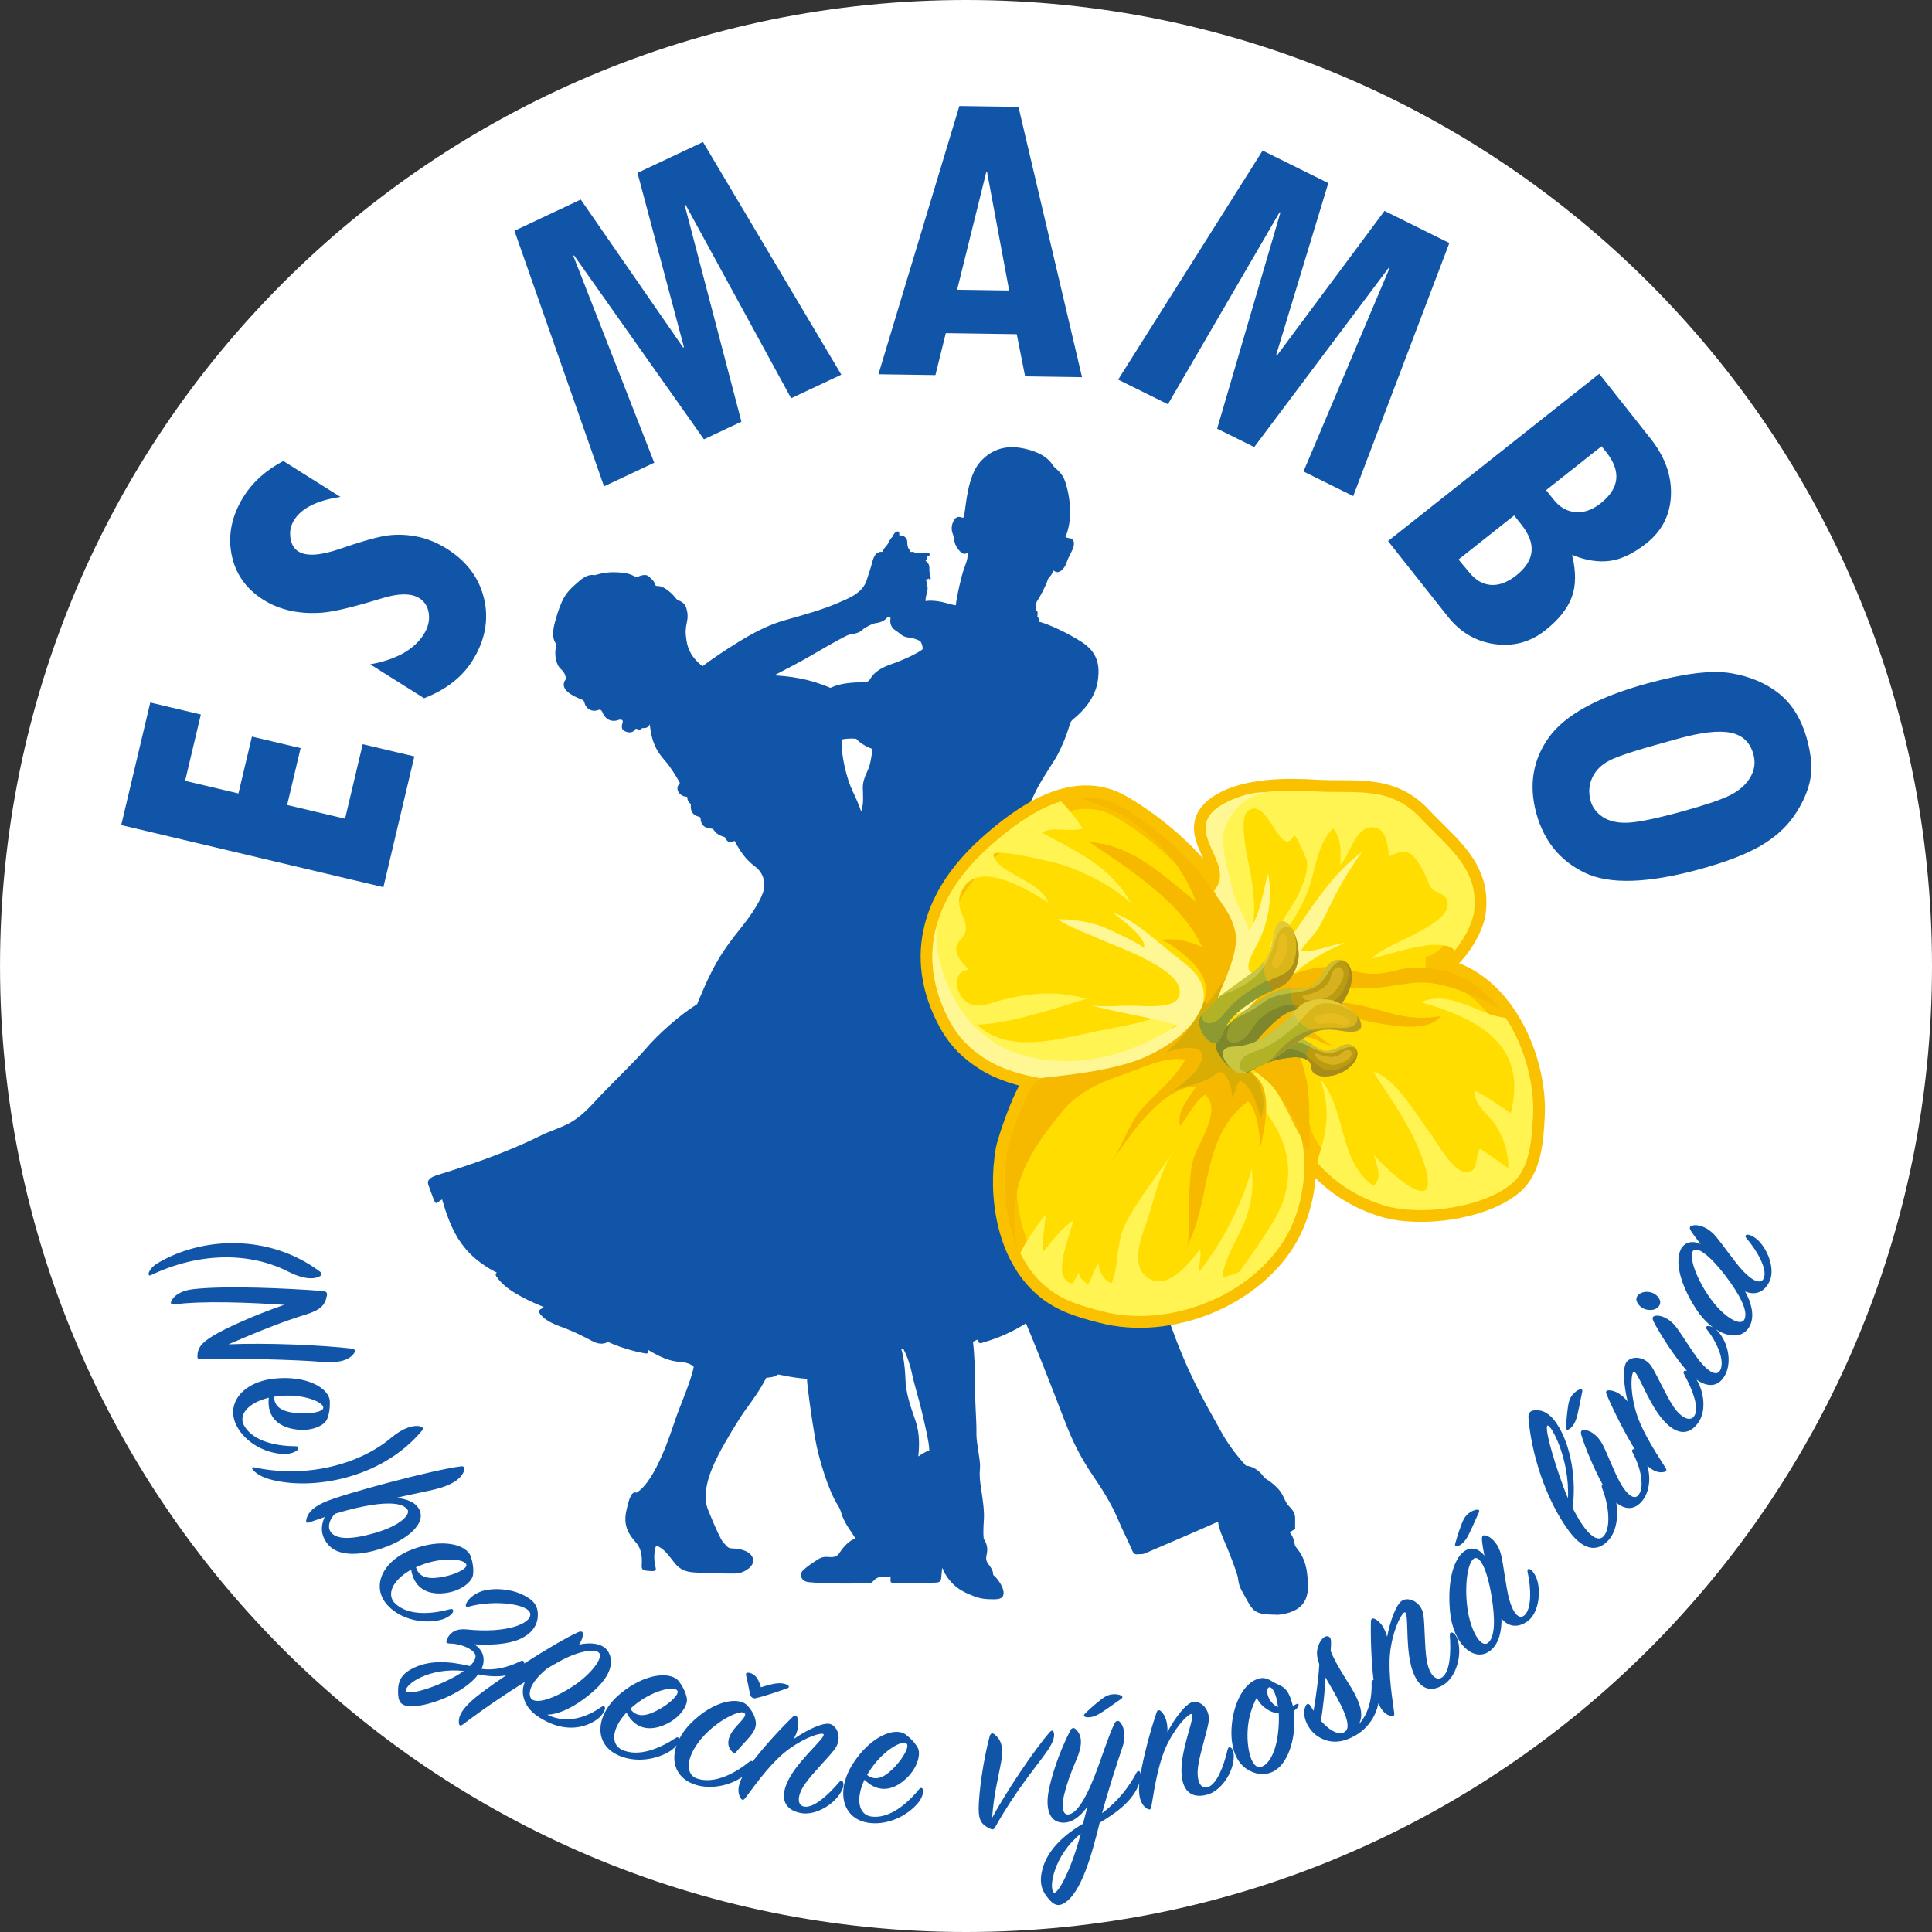 <?xml version="1.0" encoding="utf-8"?>
<!-- Generator: Adobe Illustrator 16.0.0, SVG Export Plug-In . SVG Version: 6.00 Build 0)  -->
<!DOCTYPE svg PUBLIC "-//W3C//DTD SVG 1.1//EN" "http://www.w3.org/Graphics/SVG/1.1/DTD/svg11.dtd">
<svg version="1.1" id="Vrstva_1" xmlns="http://www.w3.org/2000/svg" xmlns:xlink="http://www.w3.org/1999/xlink" x="0px" y="0px"
	 width="76.536px" height="76.535px" viewBox="0 0 76.536 76.535" enable-background="new 0 0 76.536 76.535" xml:space="preserve">
<rect x="0" y="0" width="76.536" height="76.535" fill="#333333" stroke="none"/>
<g>
	<defs>
		<rect id="SVGID_1_" y="0" width="76.536" height="76.536"/>
	</defs>
	<clipPath id="SVGID_2_">
		<use xlink:href="#SVGID_1_"  overflow="visible"/>
	</clipPath>
	<path clip-path="url(#SVGID_2_)" fill="#FFFFFF" d="M76.536,38.267c0,21.136-17.133,38.269-38.268,38.269
		c-21.134,0-38.267-17.133-38.267-38.269C0.001,17.132,17.134,0,38.268,0C59.403,0,76.536,17.132,76.536,38.267"/>
	<path clip-path="url(#SVGID_2_)" fill="#1155A8" d="M51.782,62.338c-0.054-0.501-0.254-0.825-0.43-1.033
		c-0.037-0.045-0.06-0.099-0.068-0.156c-0.019-0.147-0.075-0.302-0.189-0.445c0.099-0.066,0.213-0.14,0.213-0.14s-0.008-0.164,0-0.4
		c0.008-0.237-0.139-0.393-0.262-0.516c-0.122-0.123-0.196-0.376-0.302-0.531c-0.099-0.144-0.303-0.352-0.58-0.524
		c-0.043-0.027-0.08-0.061-0.109-0.102c-0.115-0.156-0.336-0.391-0.701-0.43c-0.75-0.834-0.941-1.29-1.217-1.776
		c-0.831-1.467-1.354-2.546-2.022-4.544c-0.233-0.697-0.638-1.015-1.153-1.399c-0.515-0.384-0.695-0.654-0.883-1.194
		c-0.168-0.479-0.484-0.745-0.747-0.937c-0.058-0.042-0.098-0.104-0.111-0.173c-0.032-0.167-0.1-0.312-0.271-0.618
		c-0.204-0.368-0.18-0.872-0.376-2.058c-0.196-1.187-0.494-2.511-0.711-3.107c-0.251-0.691-0.27-1.187-0.442-2.021
		s-0.708-2.523-0.912-3.358c-0.204-0.834-0.315-2.222-0.339-2.595c0.151,0.193,0.159-0.135,0.159-0.232s-0.019-0.271-0.138-0.232
		c0.155-1.14,0.625-2.029,0.854-2.496s0.677-1.104,0.824-1.373c0.139-0.254,0.345-0.686,0.519-1.275
		c0.02-0.068,0.06-0.129,0.116-0.173c0.405-0.323,0.871-0.839,0.978-1.488c0.114-0.695-0.028-1.188-0.636-1.583
		c-0.636-0.413-1.477-0.768-1.687-0.797c0.009-0.056,0.006-0.126-0.024-0.149c-0.02-0.017-0.036-0.038-0.038-0.064
		c-0.001-0.023,0.001-0.051,0.005-0.089c0.008-0.073,0.005-0.14-0.074-0.147c0.02-0.091,0.024-0.167,0.016-0.239
		c-0.003-0.036,0.005-0.072,0.025-0.104c0.157-0.236,0.366-0.643,0.441-0.88c0.012-0.039,0.034-0.073,0.063-0.101
		c0.064-0.059,0.098-0.115,0.144-0.231c0.007-0.019,0.029-0.023,0.044-0.011c0.184,0.156,0.415-0.098,0.486-0.315
		c0.096-0.295,0.232-0.453,0.281-0.649c0.05-0.195-0.015-0.317-0.143-0.329c-0.091-0.01-0.124-0.021-0.179-0.06
		c0.074-0.131,0.339-0.851,0.065-1.93c-0.107-0.425-0.194-0.561-0.471-0.797c-0.028-0.024-0.053-0.053-0.073-0.082
		c-0.143-0.22-0.397-0.516-1.157-0.684c-0.836-0.185-1.386,0.124-1.75,0.539c-0.495,0.565-0.553,1.73-0.63,2.148
		c-0.007,0.038-0.046,0.06-0.082,0.046c-0.224-0.093-0.314,0.082-0.359,0.186c-0.049,0.115-0.069,0.286-0.016,0.43
		c0.035,0.094,0.057,0.161,0.07,0.274c0.015,0.126,0.05,0.223,0.155,0.363c0.099,0.134,0.225,0.235,0.337,0.157
		c0.016-0.011,0.038,0,0.039,0.019c0.01,0.196-0.063,0.372-0.15,0.61c-0.095,0.265-0.283,1.069-0.32,1.435
		c-0.09-0.008-0.248-0.051-0.418-0.098c-0.337-0.094-0.666-0.097-0.781-0.066c-0.002-0.261,0.105-0.353,0.078-0.581
		c-0.007-0.058-0.039-0.152-0.057-0.285c0.049,0.01,0.079-0.007,0.096-0.022c0.009-0.01,0.026-0.005,0.03,0.008l0.018,0.051
		c0.004,0.017,0.026,0.016,0.03,0c0.009-0.035,0.016-0.091-0.003-0.158c-0.032-0.123-0.047-0.213-0.04-0.319
		c0.007-0.128-0.057-0.225-0.14-0.285c-0.013-0.01-0.011-0.03,0.003-0.038c0.053-0.029,0.055-0.075,0.055-0.144
		c0.033,0,0.098-0.021,0.093-0.078c-0.005-0.046-0.037-0.08-0.216-0.069c-0.085,0.006-0.242,0.019-0.349,0.019
		c-0.03-0.04-0.091-0.064-0.159-0.048c-0.021,0.005-0.041-0.007-0.047-0.026c-0.008-0.022-0.019-0.047-0.034-0.066
		c-0.024-0.032-0.081-0.09-0.081-0.295c0-0.204-0.172-0.274-0.319-0.27c0-0.032,0.019-0.145-0.049-0.155
		c-0.083-0.013-0.164,0.082-0.221,0.213c-0.118,0.106-0.145,0.245-0.221,0.335c-0.048,0.057-0.103,0.104-0.18,0.262
		c-0.278-0.032-0.36,0.248-0.417,0.475c-0.052,0.208-0.117,0.365-0.199,0.637c-0.162,0.537-0.745,0.741-1.22,0.945
		c-0.474,0.205-1.283,0.446-2.024,0.65c-0.614,0.169-1.251,0.499-1.807,0.843c-0.556,0.343-1.144,0.738-1.456,0.98
		c-0.418-0.322-0.583-0.668-0.637-1.036c-0.046-0.309-0.034-0.46,0.016-0.688c0.049-0.229,0.038-0.383-0.02-0.58
		c-0.048-0.164-0.18-0.26-0.293-0.296c-0.041-0.014-0.077-0.037-0.104-0.071c-0.127-0.165-0.454-0.518-0.766-0.508
		c-0.034,0.002-0.065-0.023-0.074-0.056c-0.027-0.1-0.07-0.161-0.149-0.227c-0.025-0.021-0.048-0.044-0.07-0.069
		c-0.115-0.136-0.313-0.08-0.472-0.013c-0.035,0.014-0.076,0.012-0.108-0.007c-0.208-0.126-0.444-0.152-0.592-0.162
		c-0.433-0.032-0.675,0.014-1.008,0.107c-0.298-0.063-0.541,0.175-0.749,0.357c-0.368,0.323-0.561,0.551-0.82,1.504
		c-0.112,0.411-0.08,0.663,0.017,0.816c0.025,0.039,0.033,0.086,0.025,0.132c-0.095,0.516,0.084,0.816,0.186,0.903
		c0.106,0.09,0.206,0.235,0.206,0.404c-0.311,0.399,0.301,0.69,0.627,0.807c0.055,0.02,0.097,0.065,0.109,0.123
		c0.054,0.265,0.323,0.388,0.553,0.292c0.057-0.024,0.123,0.005,0.145,0.063c0.174,0.446,0.516,0.384,0.641,0.337
		c0.107-0.04,0.211-0.012,0.171,0.107c-0.073,0.214,0.002,0.29,0.082,0.331c0.149,0.074,0.325,0.077,0.407-0.063
		c0.017-0.029,0.055-0.036,0.084-0.02c0.06,0.037,0.12,0.039,0.161-0.003c0.023-0.024,0.055-0.035,0.087-0.033
		c0.09,0.006,0.194-0.014,0.256-0.151c0.066,0.671,0.243,1.042,0.609,1.449c0.19,0.21,0.47,0.656,0.585,0.877
		c-0.252,0.268,0.04,0.544,0.248,0.54c0.026-0.001,0.048,0.02,0.048,0.045c0.001,0.094,0.031,0.155,0.096,0.209
		c0.027,0.021,0.042,0.055,0.04,0.088c-0.02,0.283,0.133,0.412,0.322,0.453c0.038,0.008,0.065,0.041,0.067,0.08
		c0.012,0.317,0.251,0.384,0.438,0.393c0.028,0.002,0.054,0.016,0.07,0.039c0.111,0.16,0.228,0.232,0.42,0.287
		c0.025,0.008,0.047,0.025,0.056,0.05c0.069,0.178,0.216,0.187,0.358,0.107c0.255,0.468,0.454,0.745,0.822,1.025
		c0.318,0.242,0.401,0.599,0.34,0.898c-0.073,0.357-0.435,0.942-0.92,1.541c-0.814,1.007-1.152,1.61-1.722,3.003
		c-0.712,0.45-1.535,1.188-2.012,1.742c-0.495,0.577-1.536,1.565-2.038,2.118c-0.792,0.872-1.129,0.919-1.949,1.256
		c-0.301,0.123-1.341,0.748-4.259,1.647c-0.497,0.152-0.421,0.322-0.372,0.449c0.051,0.132,0.152,0.439,0.243,0.633
		c0.015,0.033,0.056,0.045,0.087,0.024c0.064-0.042,0.121-0.086,0.196-0.133c0.337,1.177,0.668,1.685,1.066,2.109
		s0.936,0.715,1.106,0.796c-0.081,0.038-0.058,0.12,0.027,0.211c0.258,0.364,0.678,0.592,0.96,0.749
		c0.283,0.156,0.739,0.351,0.865,0.397c-0.031,0.03-0.075,0.063-0.13,0.096c-0.084,0.05-0.091,0.119,0.092,0.296
		c0.184,0.177,0.468,0.304,0.783,0.416c0.354,0.125,0.776,0.33,1.208,0.558c0.303,0.159,0.517,0.068,0.589,0.018
		c0.619,0.288,1.348,0.444,1.522,0.461c0.038,0.004,0.072-0.025,0.075-0.063c0.002-0.024,0.004-0.054,0.002-0.078
		c0.497,0.296,0.827,0.437,1.253,0.474c0.265,0.022,0.412,0.067,0.551,0.193c-0.111,0.574-0.524,1.497-0.713,2.043
		c-0.186,0.539-0.778,2.457-1.55,2.942c-0.207-0.071-0.298,0.233-0.405,0.708c-0.138,0.611,0.102,0.954,0.381,1.271
		c0.279,0.316,0.231,0.755,0.225,0.929c-0.007,0.173,0.112,0.183,0.33,0.196c0.172,0.012,0.263,0.003,0.221-0.143
		c-0.083-0.285-0.062-0.691,0.024-0.858c0.218,0.065,0.377,0.218,0.697,0.643c0.317,0.422,0.658,0.413,1.15,0.431
		c0.465,0.018,0.992,0.035,1.31,0.026c0.33-0.009,0.833-0.322,0.648-0.663c-0.146-0.269-0.548-0.316-0.719-0.325
		c-0.172-0.008-0.219-0.016-0.3-0.103c-0.036-0.038-0.085-0.096-0.15-0.161c-0.09-0.14-0.262-0.475-0.581-1.268
		c-0.319-0.794,0.245-1.856,0.45-2.258c0.204-0.399,0.777-1.356,1.03-1.701c0.254-0.343,0.586-0.801,0.826-1.274
		c0.155-0.015,0.325-0.031,0.401-0.095c0.033-0.027,0.076-0.038,0.117-0.028c0.422,0.094,0.794,0.145,1.093,0.164
		c0.009,0.261,0.166,1.463,0.327,2.38c0.145,0.824,0.54,2.081,0.899,2.634c0.057,0.09,0.102,0.188,0.13,0.29
		c0.12,0.433,0.471,0.83,0.566,1.028c-0.237,0.047-0.507,0.364-0.613,0.537c-0.107,0.172-0.221,0.212-0.466,0.188
		c-0.246-0.024-0.36,0.066-0.499,0.156c-0.139,0.09-0.315,0.204-0.499,0.373c-0.145,0.132-0.109,0.436,0.229,0.469
		c0.753,0.072,1.941,0.057,2.372,0.045c0.072-0.003,0.139-0.036,0.186-0.092c0.111-0.129,0.245-0.179,0.41-0.166
		c0.082,0.007,0.27-0.016,0.27-0.016v0.188c0,0.033,0.025,0.061,0.057,0.063c0.205,0.016,0.933,0.062,1.798-0.01
		c0.077-0.007,0.139-0.066,0.148-0.143c0.011-0.099,0.026-0.241,0.042-0.442c0.321,0.786,0.945,0.999,1.133,1.08
		c0.314,0.134,0.491,0.174,0.944,0.172c0.303-0.002,0.375-0.115,0.352-0.311c-0.025-0.21-0.246-0.532-0.409-0.655
		c-0.003-0.204-0.09-0.286-0.205-0.449c-0.114-0.164-0.065-0.27-0.041-0.417c0.025-0.146,0.02-0.346-0.13-0.572
		c-0.017-0.181-0.017-0.4,0.008-0.752c0.024-0.353-0.049-0.81-0.098-1.153s-0.085-0.532-0.06-0.818
		c0.024-0.286-0.022-0.425-0.055-0.694c-0.032-0.271-0.084-0.458-0.082-0.77c0.006-0.602-0.065-1.115-0.065-2.29
		c0-0.809-0.073-1.324-0.073-1.324s0.089-0.032,0.171-0.082c0.09,0.237,0.188,0.114,0.303,0.091c0.49-0.14,1.049-0.371,1.627-0.736
		c0.387,0.91,1.129,2.805,1.497,3.77c0.368,0.966,0.678,1.567,1.226,2.371c0.248,0.364,0.646,0.963,0.941,1.669
		c0.137,0.329,0.402,0.855,0.569,1.242c0.028,0.066,0.095,0.105,0.167,0.1c0.057-0.006,0.122-0.011,0.191-0.011
		c0.037,0,0.073-0.007,0.107-0.021c0.568-0.242,2.797-1.201,2.908-1.265c0.049,0.333,0.183,0.607,0.324,0.941
		c0.132,0.313,0.448,1.115,0.469,1.302c0.03,0.271,0.098,0.409,0.188,0.565c0.09,0.155,0.223,0.425,0.343,0.588
		c0.246,0.333,0.693,0.273,1.058,0.295C51.962,63.831,51.849,62.947,51.782,62.338 M34.384,30.497
		c-0.166,0.366-0.21,0.521-0.203,0.755c0.006,0.234,0.042,0.579-0.063,0.902c-0.086-0.26-0.224-0.568-0.352-0.836
		c-0.22-0.464-0.451-1.384-0.426-2.022c0.152-0.032,0.394-0.054,0.578-0.028c0.101,0.113,0.282,0.264,0.649,0.408
		C34.518,29.993,34.481,30.285,34.384,30.497 M34.255,27.028c-0.437,0.002-0.944,0.022-1.356,0.221
		c-0.554-0.225-1.165-0.438-2.228-0.494c0.716-0.373,1.017-0.532,1.403-0.753c0.344-0.197,1.027-0.603,1.453-0.813
		c0.079-0.039,0.164-0.063,0.252-0.074c0.161-0.021,0.309-0.081,0.392-0.168c0.037-0.039,0.082-0.07,0.13-0.095
		c0.081-0.041,0.266-0.157,0.433-0.173c0.069-0.006,0.282-0.061,0.384-0.187c0.021-0.026,0.053-0.042,0.087-0.045
		c0.004,0,0.009,0,0.014-0.001c0.036-0.002,0.066,0.029,0.058,0.065c-0.027,0.127-0.003,0.336,0.191,0.458
		c0.1,0.063,0.165,0.12,0.222,0.164c0.057,0.045,0.132,0.103,0.309,0.121c0.178,0.019,0.323,0.076,0.462,0.145
		c0.089,0.157,0.089,0.229,0.089,0.323c-0.101,0.082-0.304,0.19-0.5,0.285c-0.196,0.094-0.503,0.223-0.721,0.297
		c-0.397,0.135-0.693,0.308-0.858,0.597C34.427,26.978,34.344,27.027,34.255,27.028 M36.813,57.457
		c-0.185,0.073-0.295,0.142-0.433,0.24c0.03-0.352,0.076-0.863-0.117-1.427c-0.194-0.562-0.377-1.065-0.395-1.64
		c-0.018-0.575-0.113-1.057-0.168-1.191c0.03,0,0.06,0.007,0.085,0c0.157,0.281,0.283,0.686,0.338,0.952
		c0.104,0.496,0.265,0.984,0.371,1.433C36.602,56.271,36.825,57.197,36.813,57.457"/>
	<path clip-path="url(#SVGID_2_)" fill="#FFDD00" d="M58.371,35.229c-0.235-1.176-1.266-1.925-2.093-2.821
		c-1.223-1.306-2.577-0.955-4.21-1.059c-1.104-0.068-2.654-0.057-3.637,0.519c-1.783,1.046,0.695,2.34-0.366,3.463
		c-0.748-1.261-2.326-2.61-3.675-3.386c-1.848-1.066-3.885,0.418-5.203,1.599c-2.111,1.893-2.982,4.304-1.541,6.945
		c0.349,0.64,0.814,1.092,1.426,1.477c0.636,0.406,1.44,0.624,2.177,0.75c-0.431-0.073-1.277,2.468-1.343,2.851
		c-0.312,1.804,0.04,4.134,1.504,5.386c0.677,0.583,1.434,0.783,2.234,0.993c2.692,0.715,6.013-0.648,7.335-3.01
		c0.717-1.285,0.97-3.234,0.326-4.585c0.424,1.705,1.916,2.926,3.554,3.41c1.414,0.416,3.855,0.099,5.023-0.865
		c0.746-0.614,0.799-1.807,0.848-2.674c0.131-2.386-1.416-5.796-4.26-5.862c0.866,0.019,1.802-1.432,1.916-2.18
		C58.438,35.832,58.425,35.515,58.371,35.229"/>
	<path clip-path="url(#SVGID_2_)" fill="none" stroke="#F9C100" stroke-width="0.93" stroke-miterlimit="10" d="M58.371,35.229
		c-0.235-1.176-1.266-1.925-2.093-2.821c-1.223-1.306-2.577-0.955-4.21-1.059c-1.104-0.068-2.654-0.057-3.637,0.519
		c-1.783,1.046,0.695,2.34-0.366,3.463c-0.748-1.261-2.326-2.61-3.675-3.386c-1.848-1.066-3.885,0.418-5.203,1.599
		c-2.111,1.893-2.982,4.304-1.541,6.945c0.349,0.64,0.814,1.092,1.426,1.477c0.636,0.406,1.44,0.624,2.177,0.75
		c-0.431-0.073-1.277,2.468-1.343,2.851c-0.312,1.804,0.04,4.134,1.504,5.386c0.677,0.583,1.434,0.783,2.234,0.993
		c2.692,0.715,6.013-0.648,7.335-3.01c0.717-1.285,0.97-3.234,0.326-4.585c0.424,1.705,1.916,2.926,3.554,3.41
		c1.414,0.416,3.855,0.099,5.023-0.865c0.746-0.614,0.799-1.807,0.848-2.674c0.131-2.386-1.416-5.796-4.26-5.862
		c0.866,0.019,1.802-1.432,1.916-2.18C58.438,35.832,58.425,35.515,58.371,35.229z"/>
	<path clip-path="url(#SVGID_2_)" fill="#FFF451" d="M48.08,35.311c1.01-1.121-1.421-2.405,0.35-3.443
		c0.983-0.575,2.533-0.586,3.638-0.519c1.632,0.104,2.987-0.247,4.209,1.06c0.827,0.896,1.859,1.645,2.093,2.82
		c0.054,0.286,0.067,0.603,0.016,0.951c-0.066,0.397-0.364,1.001-0.759,1.479c-0.157-0.259-0.823-0.252-1.139-0.203
		c-0.773,0.111-1.423,0.329-2.157,0.528c0.46-0.603,3.45-1.39,2.969-2.375c-0.128-0.25-0.439-0.229-0.598-0.425
		c-0.072-0.076-0.264-0.604-0.37-0.778c-0.395-0.625-0.56-0.853-1.297-0.479c-0.078-0.465-0.102-1.279-0.817-1.136
		c-0.569,0.117-0.745,1.096-1.12,1.468c0.007-0.506,0.07-1.007-0.288-1.443c-0.645,0.627-0.691,1.685-0.997,2.478
		c-0.344,0.894-0.934,1.706-1.542,2.443c0.156-0.955,0.901-1.647,1.256-2.511c0.156-0.36,0.285-0.701,0.246-1.104
		c-0.014-0.131-0.472-1.109-0.504-1.039c-0.556,1.055-1.027-1.594-1.837-0.951c-0.365,0.29-0.029,1.769,0.054,2.179
		c0.366,1.876,0.282,2.982-0.754,4.58c-0.024-0.485,0.391-0.962,0.382-1.518c-0.008-0.59-0.219-1.162-0.585-1.586
		C48.409,35.64,48.25,35.478,48.08,35.311"/>
	<path clip-path="url(#SVGID_2_)" fill="#FFF451" d="M54.426,45.748c0.549,0.635,2.58,2.525,2.06,0.577
		c-0.371-1.37-1.311-2.689-2.089-3.864c0.866,0.193,1.708,1.711,2.245,2.405c0.271,0.35,0.888,1.535,1.403,1.562
		c0.577,0.027,0.341-0.545,0.585-0.929c0.377,0.24,0.739,0.528,1.118,0.77c0.029-0.562-0.188-1.218-0.485-1.677
		c-0.258-0.41-0.952-0.874-0.813-1.375c0.484,0.238,0.928,0.574,1.403,0.877c0.681-2.728-1.308-3.744-3.56-4.388
		c0.952-0.456,2.025,0.252,2.858,0.519c0.151,0.037,0.325,0.074,0.504,0.104c0.764,1.17,1.142,2.667,1.075,3.894
		c-0.049,0.868-0.102,2.059-0.848,2.674c-1.168,0.964-3.61,1.282-5.024,0.865c-1.02-0.303-1.985-0.889-2.675-1.708
		c0.026-0.128,0.057-0.259,0.103-0.396c0.328-1.011,0.376-1.844,0.024-2.906c1.038,1.241,0.716,3.271,2.102,4.226
		C54.788,46.628,54.535,46.167,54.426,45.748"/>
	<path clip-path="url(#SVGID_2_)" fill="#FFF451" d="M43.644,51.944c-0.799-0.21-1.557-0.41-2.234-0.992
		c-0.421-0.354-0.745-0.807-0.992-1.309c0.284-0.577,0.663-1.113,1.011-1.534c-0.042,0.46-0.141,1.024-0.132,1.516
		c0.409-0.496,0.701-0.91,1.216-1.28c-0.064,0.503-0.959,2.351-0.009,2.505c0.036-0.143,0.188-0.284,0.226-0.441
		c0.056,0.291,0.187,0.295,0.369,0.487c0.164-0.269,0.21-0.565,0.415-0.833c0.034,0.323,0.197,0.655,0.521,0.775
		c0.34-0.871,0.142-1.669,0.627-2.516c0.547-0.953,1.199-1.808,1.835-2.705c-0.597,0.841-0.759,1.938-1.101,2.873
		c-0.224,0.613-0.623,1.738,0.132,2.168c0.781,0.441,1.615-0.655,2.014-1.17c0.056,0.284-0.05,0.618-0.054,0.911
		c0.957-1.195,1.679-2.646,2.111-4.101c0.048,0.788,0.008,1.231-0.236,1.959c-0.203,0.599-0.975,1.793-0.911,2.33
		c1.314-0.177,2.44-1.938,3.104-3.243c-0.119,0.577-0.317,1.124-0.577,1.592C49.657,51.296,46.335,52.659,43.644,51.944"/>
	<path clip-path="url(#SVGID_2_)" fill="#FFF451" d="M39.187,33.543c0.764-0.682,1.768-1.464,2.839-1.799
		c0.336,0.328,0.614,0.714,0.87,1.08c-0.5,0.158-1.206-0.1-1.622,0.159c1.327,0.726,2.694,1.307,3.535,2.791
		c-0.767-0.681-1.77-1.201-2.739-1.52c-0.209-0.064-2.78-0.713-2.711-0.375c0.159,0.741,1.842,0.977,2.173,1.881
		c-0.883-0.568-2.865-1.748-3.444-0.442c-0.315,0.69,0.267,1.04,0.162,1.567c-0.068,0.323-0.401,0.385-0.369,0.774
		c0.021,0.261,0.333,0.583,0.508,0.761c-0.653,0.004-0.555,0.852-0.203,1.184c0.436,0.418,0.939,0.164,1.436,0.03
		c1.208-0.312,2.213-0.398,3.425-0.069c-1.274,0.385-3.014,0.984-4.344,1.028c1.209,1.123,3.056,0.617,4.488,0.313
		c1.39-0.291,2.883-0.467,4.021-1.266c-0.568,1.531-2.65,2.216-4.121,2.488c-1.376,0.26-2.754,0.112-4.105-0.222
		c-0.566-0.372-1.005-0.808-1.34-1.42C36.206,37.848,37.076,35.437,39.187,33.543"/>
	<path clip-path="url(#SVGID_2_)" fill="#FFF451" d="M50.979,48.936c-0.606,1.081-1.637,1.952-2.83,2.519
		c0.594-0.446,2.177-2.771,2.49-3.418c1.027-2.124-0.232-3.65-0.724-4.286c-0.197-0.252-0.787-0.849-0.357-1.157
		c0.28-0.201,0.563,0.07,0.735,0.283c0.553,0.66,0.83,1.467,1.258,2.197C51.851,46.334,51.573,47.867,50.979,48.936"/>
	<path clip-path="url(#SVGID_2_)" fill="#FFF794" d="M45.083,40.243c-0.668-0.138-1.332-0.269-1.986-0.45
		c0.502,0.14,1.35,0.025,1.888,0.051c0.388,0.009,1.482,0.108,1.693-0.308c0.525-1.04-2.448-2.028-3.031-2.297
		c-0.572-0.267-1.237-0.478-1.749-0.819c0.6-0.015,1.251,0.091,1.81,0.302c0.15,0.059,1.644,0.748,1.602,0.846
		c0.171-0.396-0.941-1.192-1.21-1.402c0.822,0.254,1.697,1.106,2.371,1.637c0.627,0.494,1.328,0.938,1.204,1.848
		c-0.136,0.982-1.005,1.884-1.842,2.325c-1.526,0.799-3.223,0.797-4.885,0.987c0.107-0.165,0.21-0.258,0.301-0.245
		c-0.738-0.127-1.542-0.346-2.178-0.751c-0.612-0.385-1.077-0.837-1.426-1.477c-0.751-1.376-0.87-2.689-0.516-3.897
		c-0.228,0.791,0.37,4.541,3.689,5.288c3.197,0.712,5.751-1.283,5.84-1.255C46.147,40.466,45.614,40.349,45.083,40.243"/>
	<path clip-path="url(#SVGID_2_)" fill="#FFF794" d="M48.527,32.786c-0.247,0.609,0.193,1.976,0.346,2.612
		c0.134,0.518,0.47,0.938,0.598,1.461c0.457-0.583,0.552-1.542,0.763-2.249c0.171,0.851,0.05,1.703-0.284,2.501
		c-0.125,0.306-0.479,0.822-0.492,1.137c-0.033,0.918,1.44-0.778,1.585-0.983c0.895-1.262,1.669-2.597,2.924-3.526
		c-0.432,0.582-0.809,1.212-1.124,1.831c-0.212,0.415-0.406,0.865-0.66,1.26c-0.188,0.315-0.492,0.53-0.648,0.848
		c0.568,0.048,1.198-0.253,1.767-0.335c-0.625,0.259-1.176,0.553-1.732,0.968c-0.653,0.488-2.855,2.974-3.402,1.28
		c-0.182-0.557-0.088-1.146,0.018-1.707c0.166-0.919,0.236-1.722-0.073-2.61c0.919-1.11-1.435-2.378,0.317-3.405
		c0.489-0.281,1.234-0.541,1.795-0.466C50.155,31.39,49.063,31.473,48.527,32.786"/>
	<path clip-path="url(#SVGID_2_)" fill="#F7B800" d="M53.361,38.394c0.762,0.212,1.155,0.252,1.975,0.04
		c0.652-0.169,1.171-0.069,1.229-0.068c1.172,0.063,2.113,0.682,2.808,1.57c-0.735-0.419-2.03-0.995-2.985-1.013
		c-0.782-0.012-1.515,0.252-2.286,0.219c-0.643-0.029-1.639-0.134-1.978,0.573c0.851-0.097,1.707,0.069,2.531,0.307
		c0.88,0.245,1.46,0.389,2.412,0.23c-0.473,0.68-2.043,0.367-2.689,0.241c-0.913-0.176-1.771-0.547-2.68-0.013
		c0.22,0.372,0.684,0.701,1.049,0.931c-0.342-0.012-0.633-0.328-0.954-0.313c-0.623,0.025-0.073,1.355-0.015,1.776
		c0.135,0.91,0.084,1.817,0.084,2.739c-0.126-0.186-0.232-0.385-0.323-0.593c-0.181-0.652-0.61-1.322-1.025-1.86
		c-0.408-0.53-1.027-0.802-1.471-1.322c-0.673-0.776,0.48-2.046,1.05-2.545C50.915,38.578,52.277,38.093,53.361,38.394"/>
	<path clip-path="url(#SVGID_2_)" fill="#F7B800" d="M42.756,31.595c0.543-0.051,1.098,0.038,1.633,0.349
		c1.35,0.776,2.928,2.125,3.676,3.387c0.452,0.584,0.834,1.137,0.892,1.747c0.078,0.91-0.702,2.229-0.975,3.127
		c-0.239,0.789-0.334,0.572,0.156,1.241c0.464,0.619,1.36,0.783,1.777,1.379c0.456,0.667,0.173,1.948,0.005,2.67
		c0.001-0.5-0.118-1.53-0.478-1.869c-1.925,1.444-1.42,3.953-2.448,5.786c0.194-0.354,0.057-1.66,0.111-2.117
		c0.052-0.534,0.038-1.013,0.22-1.521c0.217-0.595,1.083-1.846,0.414-2.409c-0.418,0.27-0.67,0.858-0.991,1.243
		c-0.136-0.621,0.323-1.052,0.638-1.57c-1.398,0.013-2.703,2.056-3.398,3.05c0.527-0.75,0.697-1.586,1.37-2.3
		c0.543-0.565,1.214-1.12,1.597-1.813c-0.843-0.142-1.783,0.369-2.567,0.631c-0.887,0.299-1.763,0.719-2.35,1.475
		c-0.998,1.274-2.233,2.714-1.755,5.271c-0.497-1.188-0.585-2.595-0.378-3.786c0.067-0.381,0.912-2.923,1.344-2.85
		c-0.208-0.033,2.436-0.157,3.941-0.769c1.039-0.421,2.394-1.315,2.571-2.555c0.067-0.478-0.178-0.895-0.5-1.245
		c-0.177-0.188-1.064-0.962-1.324-0.883c0.46-0.142,1.253,0.026,1.683,0.257c-0.771-1.733-2.845-3.061-4.467-4.166
		c1.755,0.135,2.903,1.321,4.227,2.368c-0.54-1.404-1.397-2.388-2.631-3.246C44.159,32.068,43.442,31.853,42.756,31.595"/>
	<path clip-path="url(#SVGID_2_)" fill="#D8AE05" d="M47.969,40.203c-0.063,0.187-0.095,0.384-0.005,0.565
		c0.065,0.129,0.258,0.295,0.361,0.421c0.21,0.284,0.463,0.528,0.681,0.795c0.202,0.24,0.448,0.357,0.65,0.588
		c0.378,0.427,0.506,1.166,0.301,1.699c-0.185-0.479-0.317-1.214-0.827-1.457c-0.206,0.186-0.136,0.465-0.342,0.663
		c0.049-0.223-0.052-0.568-0.18-0.78c-0.238-0.385-0.353-0.198-0.643-0.017c-0.493,0.308-1.158,0.329-1.652,0.625
		c0.413-0.278,1.038-0.716,1.242-1.185c0.39-0.866-0.941-0.608-1.358-0.421c0.641-0.601,1.218-1.213,1.513-2.071
		c0.019,0.076,0.069,0.081,0.108,0.14c0.292-0.364,0.545-0.764,0.819-1.146c-0.21,0.289-0.345,0.836-0.494,1.178
		C48.083,39.92,48.018,40.058,47.969,40.203"/>
	<path clip-path="url(#SVGID_2_)" fill="#BB9C10" d="M49.006,42.417c-0.304,0.01-0.857-0.734-0.85-1.009
		c0-0.321,0.316-0.629,0.53-0.838c0.502-0.486,1.114-0.896,1.729-1.228c0.404-0.222,0.767-0.155,1.193-0.183
		c0.444-0.025,0.699-0.408,0.893-0.777c0.253-0.474,0.888-0.52,1.024,0.066c0.128,0.552-0.229,1.237-0.64,1.587
		c-0.212,0.19-0.456,0.354-0.757,0.341c-0.306-0.016-0.313-0.275-0.544-0.356c-0.363-0.126-0.834,0.22-1.08,0.448
		c-0.424,0.378-0.813,0.807-1.074,1.306C49.346,41.934,49.193,42.411,49.006,42.417"/>
	<path clip-path="url(#SVGID_2_)" fill="#A88B18" d="M48.156,41.408c0.001-0.132,0.055-0.27,0.134-0.388
		c0.007,0.051,0.02,0.104,0.037,0.149c0.042,0.095,0.127,0.152,0.223,0.191c0.037,0.043,0.104,0.059,0.162,0.035
		c0.099,0.001,0.2-0.021,0.279-0.069c0.672-0.433,0.969-1.388,1.84-1.503c0.415-0.047,0.79,0.072,1.176,0.092
		c0.055,0.02,0.108,0.027,0.176,0.031c0.766,0.01,1.549-1.169,1.117-1.844c0.103,0.066,0.188,0.181,0.225,0.346
		c0.128,0.552-0.228,1.238-0.639,1.587c-0.213,0.19-0.457,0.354-0.757,0.342c-0.307-0.017-0.314-0.276-0.544-0.357
		c-0.364-0.125-0.835,0.221-1.081,0.447c-0.424,0.378-0.813,0.809-1.073,1.308c-0.085,0.158-0.238,0.636-0.425,0.642
		C48.703,42.426,48.149,41.682,48.156,41.408"/>
	<path clip-path="url(#SVGID_2_)" fill="#949C2E" d="M48.156,41.408c0.001-0.321,0.316-0.629,0.531-0.838
		c0.502-0.486,1.113-0.896,1.728-1.228c0.25-0.138,0.482-0.164,0.723-0.168c-0.035,0.281,0.061,0.591,0.246,0.824
		c-0.323,0.022-0.677,0.285-0.88,0.469c-0.424,0.378-0.813,0.809-1.073,1.308c-0.085,0.158-0.238,0.636-0.425,0.642
		C48.703,42.426,48.149,41.682,48.156,41.408"/>
	<path clip-path="url(#SVGID_2_)" fill="#7E872C" d="M48.156,41.408c0.001-0.321,0.316-0.629,0.531-0.838
		c0.025-0.025,0.054-0.044,0.08-0.067c-0.126,0.262-0.313,0.748,0.039,0.793c0.456,0.066,0.714-0.435,0.95-0.755
		c0.267-0.368,1.01-0.843,1.526-0.696c0.03,0.051,0.061,0.106,0.102,0.154c-0.323,0.022-0.677,0.285-0.88,0.469
		c-0.424,0.378-0.813,0.809-1.073,1.308c-0.085,0.158-0.238,0.636-0.425,0.642C48.703,42.426,48.149,41.682,48.156,41.408"/>
	<g opacity="0.72" clip-path="url(#SVGID_2_)">
		<g>
			<defs>
				<rect id="SVGID_3_" x="51.601" y="38.313" width="1.629" height="1.317"/>
			</defs>
			<clipPath id="SVGID_4_">
				<use xlink:href="#SVGID_3_"  overflow="visible"/>
			</clipPath>
			<g clip-path="url(#SVGID_4_)">
				<defs>
					<rect id="SVGID_5_" x="51.6" y="38.314" width="1.629" height="1.316"/>
				</defs>
				<clipPath id="SVGID_6_">
					<use xlink:href="#SVGID_5_"  overflow="visible"/>
				</clipPath>
				<path clip-path="url(#SVGID_6_)" fill="#E3BA28" d="M52.966,39.165c-0.197,0.29-0.449,0.419-0.785,0.447
					c-0.158,0.009-0.574,0.088-0.581-0.166c0.359-0.068,0.858-0.219,1.063-0.58c0.07-0.127,0.057-0.291,0.159-0.418
					c0.134-0.177,0.312-0.194,0.392,0.037C53.288,38.701,53.083,38.987,52.966,39.165"/>
			</g>
		</g>
	</g>
	<g opacity="0.43" clip-path="url(#SVGID_2_)">
		<g>
			<defs>
				<rect id="SVGID_7_" x="48.934" y="38.021" width="4.287" height="2.328"/>
			</defs>
			<clipPath id="SVGID_8_">
				<use xlink:href="#SVGID_7_"  overflow="visible"/>
			</clipPath>
			<g clip-path="url(#SVGID_8_)">
				<defs>
					<rect id="SVGID_9_" x="48.934" y="38.021" width="4.287" height="2.328"/>
				</defs>
				<clipPath id="SVGID_10_">
					<use xlink:href="#SVGID_9_"  overflow="visible"/>
				</clipPath>
				<path clip-path="url(#SVGID_10_)" fill="#EBE959" d="M53.103,38.07c-0.447,0.153-0.533,0.739-0.938,0.984
					c-0.668,0.406-1.43,0.15-2.106,0.65c-0.387,0.289-0.76,0.479-1.125,0.644c0.45-0.388,0.961-0.726,1.482-1.006
					c0.403-0.222,0.767-0.155,1.192-0.182c0.445-0.026,0.699-0.408,0.893-0.778c0.163-0.3,0.475-0.428,0.72-0.329
					C53.182,38.049,53.145,38.052,53.103,38.07"/>
			</g>
		</g>
	</g>
	<path clip-path="url(#SVGID_2_)" fill="#BB9C10" d="M49.284,42.488c-0.194-0.122-0.222-0.809-0.106-0.982
		c0.138-0.198,0.457-0.258,0.677-0.295c0.51-0.094,1.063-0.095,1.585-0.048c0.342,0.037,0.537,0.228,0.81,0.389
		c0.29,0.17,0.607,0.038,0.887-0.112c0.347-0.192,0.761,0.049,0.603,0.466c-0.15,0.398-0.657,0.676-1.06,0.72
		c-0.203,0.029-0.428,0.031-0.61-0.102c-0.181-0.135-0.078-0.301-0.191-0.448c-0.169-0.23-0.608-0.208-0.851-0.173
		c-0.422,0.057-0.838,0.162-1.215,0.369C49.699,42.331,49.401,42.558,49.284,42.488"/>
	<path clip-path="url(#SVGID_2_)" fill="#A88B18" d="M49.178,41.505c0.057-0.081,0.146-0.135,0.246-0.186
		c-0.016,0.037-0.032,0.073-0.038,0.113c-0.015,0.074,0.005,0.147,0.052,0.209c0.011,0.041,0.042,0.082,0.087,0.086
		c0.059,0.049,0.135,0.072,0.2,0.076c0.602,0.015,1.188-0.452,1.771-0.164c0.273,0.142,0.458,0.375,0.691,0.546
		c0.023,0.034,0.057,0.063,0.096,0.088c0.471,0.328,1.45-0.08,1.463-0.675c0.034,0.084,0.039,0.19-0.007,0.306
		c-0.15,0.398-0.656,0.676-1.059,0.721c-0.204,0.027-0.428,0.03-0.61-0.104c-0.181-0.134-0.078-0.299-0.191-0.448
		c-0.169-0.229-0.608-0.208-0.85-0.172c-0.423,0.058-0.839,0.162-1.216,0.369c-0.115,0.06-0.412,0.288-0.529,0.216
		C49.091,42.365,49.062,41.679,49.178,41.505"/>
	<path clip-path="url(#SVGID_2_)" fill="#949C2E" d="M49.178,41.505c0.138-0.198,0.457-0.258,0.677-0.295
		c0.511-0.095,1.064-0.095,1.585-0.048c0.211,0.021,0.364,0.106,0.518,0.201c-0.141,0.159-0.209,0.392-0.194,0.611
		c-0.207-0.121-0.536-0.101-0.735-0.073c-0.423,0.058-0.839,0.162-1.216,0.369c-0.115,0.06-0.412,0.288-0.529,0.216
		C49.091,42.365,49.062,41.679,49.178,41.505"/>
	<path clip-path="url(#SVGID_2_)" fill="#7E872C" d="M49.178,41.505c0.138-0.198,0.457-0.258,0.677-0.295
		c0.024-0.004,0.049-0.003,0.075-0.012c-0.179,0.113-0.503,0.337-0.304,0.515c0.258,0.225,0.625,0.023,0.904-0.076
		c0.321-0.116,0.983-0.104,1.237,0.198c-0.005,0.049-0.003,0.098-0.003,0.14c-0.207-0.121-0.536-0.101-0.735-0.073
		c-0.423,0.058-0.839,0.162-1.216,0.369c-0.115,0.06-0.412,0.288-0.529,0.216C49.091,42.365,49.062,41.679,49.178,41.505"/>
	<g opacity="0.72" clip-path="url(#SVGID_2_)">
		<g>
			<defs>
				<rect id="SVGID_11_" x="52.109" y="41.595" width="1.436" height="0.586"/>
			</defs>
			<clipPath id="SVGID_12_">
				<use xlink:href="#SVGID_11_"  overflow="visible"/>
			</clipPath>
			<g clip-path="url(#SVGID_12_)">
				<defs>
					<rect id="SVGID_13_" x="52.109" y="41.596" width="1.436" height="0.585"/>
				</defs>
				<clipPath id="SVGID_14_">
					<use xlink:href="#SVGID_13_"  overflow="visible"/>
				</clipPath>
				<path clip-path="url(#SVGID_14_)" fill="#E3BA28" d="M53.094,42.121c-0.243,0.1-0.447,0.069-0.671-0.051
					c-0.105-0.062-0.39-0.182-0.294-0.351c0.252,0.112,0.621,0.227,0.899,0.087c0.1-0.048,0.16-0.154,0.277-0.192
					c0.156-0.052,0.278,0.012,0.23,0.183C53.487,41.965,53.24,42.058,53.094,42.121"/>
			</g>
		</g>
	</g>
	<g opacity="0.43" clip-path="url(#SVGID_2_)">
		<g>
			<defs>
				<rect id="SVGID_15_" x="50.099" y="41.135" width="3.617" height="0.581"/>
			</defs>
			<clipPath id="SVGID_16_">
				<use xlink:href="#SVGID_15_"  overflow="visible"/>
			</clipPath>
			<g clip-path="url(#SVGID_16_)">
				<defs>
					<rect id="SVGID_17_" x="50.099" y="41.135" width="3.617" height="0.581"/>
				</defs>
				<clipPath id="SVGID_18_">
					<use xlink:href="#SVGID_17_"  overflow="visible"/>
				</clipPath>
				<path clip-path="url(#SVGID_18_)" fill="#EBE959" d="M53.634,41.494c-0.343-0.09-0.64,0.236-0.99,0.222
					c-0.584-0.026-0.948-0.499-1.577-0.469c-0.357,0.018-0.67-0.016-0.968-0.071c0.444-0.052,0.902-0.049,1.341-0.013
					c0.342,0.037,0.538,0.228,0.811,0.389c0.289,0.17,0.606,0.038,0.886-0.113c0.219-0.117,0.467-0.066,0.579,0.099
					C53.69,41.515,53.668,41.503,53.634,41.494"/>
			</g>
		</g>
	</g>
	<path clip-path="url(#SVGID_2_)" fill="#D9B71A" d="M48.208,41.279c-0.332,0.198-0.718-0.519-0.71-0.783
		c0.004-0.346,0.438-0.593,0.627-0.824c0.164-0.187,0.354-0.329,0.557-0.468c0.359-0.264,0.728-0.523,1.083-0.796
		c0.359-0.283,0.542-0.626,0.632-1.076c0.057-0.291,0.152-1.148,0.642-0.73c0.294,0.245,0.426,0.943,0.407,1.303
		c-0.029,0.396-0.285,0.954-0.639,1.15c-0.332,0.186-0.703,0.285-1.037,0.511c-0.568,0.382-1.015,0.664-1.308,1.294
		C48.396,40.985,48.337,41.207,48.208,41.279"/>
	<path clip-path="url(#SVGID_2_)" fill="#AD8F19" d="M50.55,38.72c0.286-0.105,0.561-0.253,0.682-0.548
		c0.157-0.401,0.153-0.818,0.041-1.211c0.127,0.306,0.186,0.698,0.173,0.942c-0.029,0.396-0.285,0.954-0.639,1.15
		c-0.332,0.186-0.703,0.285-1.037,0.511c-0.039,0.021-0.076,0.051-0.115,0.074C49.768,39.22,50.074,38.905,50.55,38.72"/>
	<g opacity="0.72" clip-path="url(#SVGID_2_)">
		<g>
			<defs>
				<rect id="SVGID_19_" x="50.391" y="36.972" width="0.598" height="1.379"/>
			</defs>
			<clipPath id="SVGID_20_">
				<use xlink:href="#SVGID_19_"  overflow="visible"/>
			</clipPath>
			<g clip-path="url(#SVGID_20_)">
				<defs>
					<rect id="SVGID_21_" x="50.39" y="36.972" width="0.598" height="1.378"/>
				</defs>
				<clipPath id="SVGID_22_">
					<use xlink:href="#SVGID_21_"  overflow="visible"/>
				</clipPath>
				<path clip-path="url(#SVGID_22_)" fill="#EDBE21" d="M50.41,38.048c0.045-0.146,0.163-0.319,0.194-0.433
					c0.037-0.139,0.005-0.469,0.124-0.581c0.296-0.28,0.263,0.466,0.256,0.604c-0.014,0.16-0.369,1.009-0.575,0.602
					C50.382,38.186,50.388,38.117,50.41,38.048"/>
			</g>
		</g>
	</g>
	<path clip-path="url(#SVGID_2_)" fill="#B2B227" d="M47.498,40.497c0.004-0.347,0.438-0.595,0.627-0.826
		c0.164-0.186,0.354-0.328,0.557-0.467c0.359-0.264,0.728-0.523,1.083-0.796c0.118-0.088,0.202-0.188,0.283-0.297
		c-0.023,0.402,0.121,0.837,0.404,1.111c-0.229,0.099-0.465,0.195-0.682,0.343c-0.568,0.381-1.015,0.664-1.308,1.293
		c-0.066,0.127-0.125,0.35-0.254,0.421C47.875,41.477,47.49,40.76,47.498,40.497"/>
	<path clip-path="url(#SVGID_2_)" fill="#8B9A31" d="M47.498,40.497c-0.002-0.121,0.056-0.232,0.14-0.334
		c-0.047,0.17-0.011,0.311,0.177,0.359c0.351,0.082,0.599-0.267,0.792-0.5c0.425-0.524,1.015-0.853,1.586-1.188
		c0.069,0.144,0.151,0.276,0.259,0.388c-0.229,0.099-0.465,0.195-0.682,0.343c-0.568,0.381-1.015,0.664-1.308,1.293
		c-0.066,0.127-0.125,0.35-0.254,0.421C47.875,41.477,47.49,40.76,47.498,40.497"/>
	<g opacity="0.34" clip-path="url(#SVGID_2_)">
		<g>
			<defs>
				<rect id="SVGID_23_" x="48.335" y="36.488" width="2.863" height="2.975"/>
			</defs>
			<clipPath id="SVGID_24_">
				<use xlink:href="#SVGID_23_"  overflow="visible"/>
			</clipPath>
			<g clip-path="url(#SVGID_24_)">
				<defs>
					<rect id="SVGID_25_" x="48.335" y="36.489" width="2.863" height="2.974"/>
				</defs>
				<clipPath id="SVGID_26_">
					<use xlink:href="#SVGID_25_"  overflow="visible"/>
				</clipPath>
				<path clip-path="url(#SVGID_26_)" fill="#F5EF73" d="M51.122,36.751c-0.359-0.143-0.535,0.254-0.608,0.523
					c-0.286,1.003-0.725,1.58-1.734,1.993c-0.159,0.06-0.302,0.126-0.444,0.194c0.11-0.093,0.222-0.181,0.346-0.259
					c0.359-0.264,0.729-0.524,1.084-0.796c0.358-0.283,0.542-0.626,0.631-1.076c0.058-0.291,0.153-1.148,0.643-0.73
					c0.062,0.048,0.112,0.118,0.159,0.196C51.176,36.782,51.153,36.764,51.122,36.751"/>
			</g>
		</g>
	</g>
	<path clip-path="url(#SVGID_2_)" fill="#D9B71A" d="M48.534,41.554c-0.301,0.245,0.244,0.849,0.496,0.934
		c0.332,0.109,0.709-0.214,0.993-0.322c0.231-0.086,0.421-0.22,0.629-0.355c0.36-0.258,0.734-0.521,1.107-0.765
		c0.385-0.247,0.774-0.3,1.225-0.232c0.292,0.038,1.132,0.228,0.904-0.364c-0.129-0.359-0.75-0.717-1.091-0.815
		c-0.386-0.106-0.999-0.054-1.301,0.212c-0.283,0.254-0.504,0.57-0.823,0.809c-0.553,0.414-0.963,0.736-1.66,0.804
		C48.876,41.468,48.646,41.459,48.534,41.554"/>
	<g opacity="0.34" clip-path="url(#SVGID_2_)">
		<g>
			<defs>
				<rect id="SVGID_27_" x="50.563" y="39.582" width="3.064" height="1.16"/>
			</defs>
			<clipPath id="SVGID_28_">
				<use xlink:href="#SVGID_27_"  overflow="visible"/>
			</clipPath>
			<g clip-path="url(#SVGID_28_)">
				<defs>
					<rect id="SVGID_29_" x="50.562" y="39.582" width="3.064" height="1.16"/>
				</defs>
				<clipPath id="SVGID_30_">
					<use xlink:href="#SVGID_29_"  overflow="visible"/>
				</clipPath>
				<path clip-path="url(#SVGID_30_)" fill="#F5EF73" d="M51.727,40.199c0.192-0.228,0.422-0.442,0.746-0.454
					c0.426-0.012,0.822,0.126,1.154,0.361c-0.247-0.225-0.599-0.408-0.831-0.472c-0.386-0.107-0.999-0.056-1.3,0.212
					c-0.284,0.254-0.504,0.569-0.824,0.808c-0.036,0.028-0.077,0.057-0.11,0.084C50.993,40.772,51.397,40.589,51.727,40.199"/>
			</g>
		</g>
	</g>
	<g opacity="0.72" clip-path="url(#SVGID_2_)">
		<g>
			<defs>
				<rect id="SVGID_31_" x="52.065" y="40.143" width="1.411" height="0.477"/>
			</defs>
			<clipPath id="SVGID_32_">
				<use xlink:href="#SVGID_31_"  overflow="visible"/>
			</clipPath>
			<g clip-path="url(#SVGID_32_)">
				<defs>
					<rect id="SVGID_33_" x="52.065" y="40.144" width="1.411" height="0.476"/>
				</defs>
				<clipPath id="SVGID_34_">
					<use xlink:href="#SVGID_33_"  overflow="visible"/>
				</clipPath>
				<path clip-path="url(#SVGID_34_)" fill="#EDBE21" d="M52.308,40.558c0.159,0.01,0.358-0.053,0.474-0.037
					c0.139,0.017,0.449,0.152,0.591,0.074c0.367-0.186-0.354-0.405-0.485-0.44c-0.156-0.04-1.076,0.007-0.755,0.342
					C52.17,40.541,52.234,40.554,52.308,40.558"/>
			</g>
		</g>
	</g>
	<path clip-path="url(#SVGID_2_)" fill="#B2B227" d="M49.03,42.488c0.331,0.109,0.709-0.213,0.992-0.322
		c0.232-0.086,0.422-0.22,0.629-0.355c0.36-0.258,0.735-0.521,1.108-0.766c0.12-0.078,0.247-0.127,0.374-0.169
		c-0.385-0.111-0.745-0.393-0.913-0.749c-0.169,0.179-0.34,0.374-0.548,0.527c-0.552,0.414-0.962,0.736-1.66,0.804
		c-0.136,0.011-0.365,0.001-0.479,0.097C48.233,41.799,48.778,42.403,49.03,42.488"/>
	<g opacity="0.34" clip-path="url(#SVGID_2_)">
		<g>
			<defs>
				<rect id="SVGID_35_" x="48.445" y="40.126" width="3.057" height="2.384"/>
			</defs>
			<clipPath id="SVGID_36_">
				<use xlink:href="#SVGID_35_"  overflow="visible"/>
			</clipPath>
			<g clip-path="url(#SVGID_36_)">
				<defs>
					<rect id="SVGID_37_" x="48.445" y="40.126" width="3.056" height="2.384"/>
				</defs>
				<clipPath id="SVGID_38_">
					<use xlink:href="#SVGID_37_"  overflow="visible"/>
				</clipPath>
				<path clip-path="url(#SVGID_38_)" fill="#F5EF73" d="M49.03,42.488c0.116,0.038,0.241,0.027,0.362-0.017
					c-0.177-0.017-0.3-0.098-0.273-0.294c0.034-0.356,0.448-0.478,0.734-0.576c0.631-0.227,1.14-0.674,1.648-1.102
					c-0.117-0.111-0.216-0.232-0.281-0.373c-0.169,0.179-0.34,0.374-0.548,0.527c-0.552,0.414-0.962,0.736-1.66,0.804
					c-0.136,0.011-0.365,0.001-0.479,0.097C48.233,41.799,48.778,42.403,49.03,42.488"/>
			</g>
		</g>
	</g>
	<g opacity="0.41" clip-path="url(#SVGID_2_)">
		<g>
			<defs>
				<rect id="SVGID_39_" x="50.287" y="40.235" width="3.64" height="1.802"/>
			</defs>
			<clipPath id="SVGID_40_">
				<use xlink:href="#SVGID_39_"  overflow="visible"/>
			</clipPath>
			<g clip-path="url(#SVGID_40_)">
				<defs>
					<rect id="SVGID_41_" x="50.287" y="40.235" width="3.64" height="1.802"/>
				</defs>
				<clipPath id="SVGID_42_">
					<use xlink:href="#SVGID_41_"  overflow="visible"/>
				</clipPath>
				<path clip-path="url(#SVGID_42_)" fill="#81732F" d="M53.771,40.317c0.017,0.387-0.416,0.423-0.695,0.404
					c-1.039-0.068-1.732,0.148-2.459,0.962c-0.109,0.135-0.219,0.25-0.33,0.354c0.126-0.069,0.244-0.147,0.364-0.226
					c0.361-0.26,0.735-0.523,1.108-0.767c0.384-0.246,0.774-0.299,1.224-0.23c0.292,0.037,1.133,0.227,0.905-0.366
					c-0.026-0.073-0.075-0.146-0.134-0.213C53.759,40.263,53.771,40.291,53.771,40.317"/>
			</g>
		</g>
	</g>
	<path clip-path="url(#SVGID_2_)" fill="#1155A8" d="M64.837,51.544c-0.068-0.199,0.149-0.379,0.419-0.369
		c0.261,0.006,0.447,0.175,0.503,0.337c0.057,0.163-0.085,0.373-0.355,0.383C65.123,51.909,64.906,51.744,64.837,51.544
		 M16.708,56.684c0.067-0.075,0.058-0.146-0.042-0.173c-0.273-0.073-0.686,0.041-1.175,0.452c-1.179,0.991-3.244,1.631-5.424,1.165
		C10,58.114,9.962,58.154,10.007,58.21c0.11,0.143,0.34,0.294,0.662,0.386C12.303,59.063,15.108,58.602,16.708,56.684 M11.244,57.6
		c-0.666-0.019-1.39-0.376-1.774-0.953c-0.636-0.949,0.093-1.894,1.386-2.032c1.293-0.141,2.185,0.377,2.21,0.896
		c0.008,0.263-0.017,0.472-0.105,0.7c-0.093,0.254-0.593,0.492-1.184,0.423c-0.693-0.076-1.217-0.456-1.129-1.263
		c-0.852,0.208-1.21,0.697-0.974,1.111c0.376,0.647,1.337,0.809,2.046,0.811c0.085-0.001,0.124,0.059,0.076,0.133
		C11.754,57.496,11.529,57.609,11.244,57.6 M10.857,55.331c0.006,0.521,0.531,0.622,0.96,0.655c0.474,0.035,0.975-0.052,0.989-0.212
		c0.026-0.241-0.833-0.575-1.781-0.467C10.966,55.314,10.906,55.322,10.857,55.331 M29.706,67.087
		c0.012,0.08,0.052,0.159,0.138,0.187c0.037,0.003,0.062,0.012,0.105-0.004c0.335-0.07,0.934-0.283,1.22-0.38
		c0.086-0.028,0.111-0.078,0.042-0.129c-0.077-0.053-0.251-0.1-0.458-0.072c-0.168,0.021-0.387,0.082-0.608,0.153
		c-0.027-0.094-0.062-0.19-0.102-0.27c-0.09-0.19-0.236-0.294-0.393-0.308c-0.082-0.008-0.113,0.03-0.093,0.112
		C29.599,66.542,29.673,66.897,29.706,67.087 M14.02,53.619c0.065-0.094,0.053-0.178-0.076-0.194
		c-1.235-0.142-3.38-0.235-4.893-0.169c1.157-0.502,2.205-0.92,3.035-1.171c0.601-0.187,0.794-0.363,0.865-0.77
		c0.016-0.107-0.02-0.16-0.177-0.174c-1.388-0.105-3.822-0.217-5.107-0.072c-0.515,0.054-0.798,0.274-0.883,0.487
		c-0.037,0.088,0.007,0.138,0.1,0.121c1.127-0.156,3.035-0.076,4.375,0.014c-1.218,0.422-2.322,0.929-2.794,1.213
		c-0.497,0.295-0.635,0.504-0.644,0.81c-0.004,0.113,0.032,0.145,0.129,0.137c1.308-0.055,3.75,0.013,4.776,0.097
		C13.511,54.01,13.837,53.858,14.02,53.619 M43.004,68.018c0.104,0.029,0.275,0.013,0.461-0.08c0.22-0.105,0.652-0.436,0.949-0.637
		c0.082-0.058,0.056-0.107-0.022-0.142c-0.145-0.061-0.412-0.074-0.635,0.069c-0.208,0.133-0.552,0.439-0.766,0.646
		C42.912,67.951,42.928,67.994,43.004,68.018 M57.736,61.254c0.105-0.028,0.243-0.13,0.357-0.304
		c0.135-0.204,0.338-0.708,0.491-1.032c0.041-0.092-0.007-0.122-0.091-0.111c-0.156,0.023-0.392,0.147-0.511,0.384
		c-0.111,0.22-0.251,0.66-0.33,0.946C57.622,61.244,57.658,61.272,57.736,61.254 M11.418,50.375
		c0.578,0.298,1.013,0.323,1.257,0.181c0.094-0.056,0.08-0.118-0.003-0.183c-1.996-1.496-4.646-1.391-6.42-0.338
		c-0.227,0.136-0.345,0.307-0.363,0.41c-0.009,0.052,0.014,0.11,0.086,0.072C7.979,49.561,9.966,49.634,11.418,50.375
		 M62.148,56.625c0.096-0.05,0.209-0.179,0.281-0.375c0.086-0.229,0.173-0.766,0.251-1.115c0.02-0.099-0.034-0.118-0.113-0.088
		c-0.147,0.057-0.35,0.229-0.414,0.488c-0.06,0.237-0.099,0.697-0.113,0.995C62.036,56.639,62.077,56.66,62.148,56.625
		 M60.911,62.655c0.133,0.53,0.008,1.273-0.391,1.566c-0.393,0.287-0.771,0.225-1.039-0.103c0.011,0.468-0.09,0.982-0.425,1.257
		c-0.647,0.531-1.504-0.245-1.617-1.561c-0.11-1.283,0.183-2.048,0.531-2.333c0.299-0.245,0.626-0.13,0.835,0.152
		c-0.046-0.241-0.083-0.456-0.098-0.63c-0.011-0.141,0.033-0.201,0.133-0.178c0.207,0.039,0.508,0.293,0.627,0.777
		c0.104,0.438,0.184,1.246,0.319,1.752c0.146,0.532,0.385,0.838,0.61,0.63c0.274-0.248,0.268-1.035,0.118-1.716
		c-0.017-0.091,0.026-0.138,0.105-0.099C60.699,62.211,60.841,62.385,60.911,62.655 M59.084,63.21
		c-0.19-1.125-0.481-1.608-0.7-1.464c-0.24,0.162-0.377,1.031-0.252,1.964c0.122,0.901,0.535,1.588,0.812,1.372
		C59.236,64.855,59.231,64.114,59.084,63.21 M48.781,69.25c0.087,0.079,0.124,0.284,0.071,0.569
		c-0.103,0.55-0.529,1.141-1.033,1.277c-0.738,0.201-1.058-0.29-1.012-1.114c0.055-0.929,0.569-2.057,0.394-2.084
		c-0.096-0.011-0.534,0.369-0.924,1.129c-0.362,0.694-0.517,1.632-0.668,2.55c-0.014,0.088-0.056,0.137-0.156,0.08
		c-0.221-0.126-0.351-0.399-0.33-0.871c0.002-0.047,0.007-0.101,0.012-0.156c-0.013,0.041-0.026,0.082-0.046,0.127
		c-0.262,0.605-0.834,1.038-1.526,1.453c-0.315,1.268-0.728,2.797-1.423,3.194c-0.159,0.088-0.328,0.113-0.535-0.109
		c-0.219-0.24-0.444-0.524-0.347-1.076c0.145-0.841,0.819-1.49,1.647-1.972c0.057-0.218,0.113-0.454,0.177-0.683
		c-0.232,0.326-0.534,0.609-0.894,0.638c-0.649,0.044-0.766-0.603-0.651-1.221c0.109-0.599,0.41-1.547,0.866-2.436
		c0.056-0.108,0.146-0.113,0.222-0.033c0.257,0.252,0.261,0.633,0.012,1.208c-0.241,0.565-0.382,0.96-0.487,1.403
		c-0.11,0.464-0.045,0.771,0.162,0.759c0.351-0.027,0.708-0.664,1.044-1.507c0.282-0.717,0.542-1.576,0.784-2.077
		c0.062-0.128,0.122-0.155,0.213-0.096c0.149,0.141,0.278,0.513,0.116,1.002c-0.188,0.556-0.567,1.706-0.809,2.626
		c0.637-0.479,1.084-1.067,1.365-1.61c0.035-0.068,0.114-0.09,0.145-0.004c0.007,0.016,0.01,0.04,0.014,0.066
		c0.115-0.689,0.377-1.693,0.632-2.438c0.034-0.112,0.106-0.122,0.182-0.049c0.189,0.182,0.261,0.479,0.251,0.818
		c0.277-0.523,0.737-1.161,1.036-1.196c0.298-0.035,0.683,0.317,0.589,0.828c-0.079,0.432-0.33,1.189-0.406,1.696
		c-0.089,0.564,0.074,0.959,0.382,0.856c0.352-0.115,0.621-0.803,0.786-1.501C48.658,69.209,48.718,69.194,48.781,69.25
		 M42.811,72.644c-1.055,0.845-1.269,2.124-1.075,2.321C41.877,75.117,42.458,74.037,42.811,72.644 M15.125,61.339
		c-0.981,0.331-1.736,0.27-2.091-0.113c-0.323-0.35-0.353-0.739-0.172-1.128c-0.194,0.069-0.42,0.145-0.613,0.212
		c-0.091,0.035-0.134,0.001-0.118-0.087c0.04-0.221,0.171-0.464,0.696-0.705c0.713-0.329,4.355-1.296,5.411-1.426
		c0.141-0.021,0.19,0.032,0.146,0.171c-0.093,0.271-0.391,0.545-1.137,0.733c-0.276,0.072-0.995,0.209-1.547,0.34
		c0.349,0.034,0.644,0.14,0.803,0.312C17.021,60.21,16.267,60.958,15.125,61.339 M14.843,60.73c1.095-0.313,1.425-0.767,1.297-0.931
		c-0.115-0.151-0.322-0.229-0.71-0.238c-0.586-0.009-1.427,0.182-2.162,0.407c-0.179,0.19-0.311,0.472-0.186,0.688
		C13.243,60.935,13.722,61.055,14.843,60.73 M51.438,67.573c-0.033,0.09-0.103,0.155-0.184,0.196
		c0.103,0.782-0.093,1.835-0.632,2.288c-0.262,0.218-0.694,0.35-1.2,0.044c-0.559-0.342-0.719-1.12-0.604-1.938
		c0.095-0.695,0.416-1.381,0.906-1.612c0.253-0.118,0.425-0.099,0.681,0.063c0.295,0.184,0.569,0.145,0.755,0.768
		c0.018,0.07,0.041,0.129,0.059,0.199c0.05-0.021,0.094-0.057,0.161-0.082C51.439,67.475,51.456,67.517,51.438,67.573
		 M50.211,67.105c0.047,0.242,0.234,0.45,0.418,0.523c-0.035-0.286-0.092-0.506-0.176-0.647
		C50.307,66.729,50.159,66.845,50.211,67.105 M50.659,67.877c-0.068-0.002-0.132-0.016-0.198-0.038
		c-0.229-0.066-0.545-0.28-0.675-0.587c-0.151,0.282-0.285,0.653-0.336,1.041c-0.103,0.775,0.073,1.595,0.363,1.694
		c0.311,0.101,0.707-0.394,0.816-1.325C50.662,68.378,50.67,68.105,50.659,67.877 M57.796,65.207
		c0.068,0.555-0.161,1.247-0.601,1.529c-0.643,0.412-1.096,0.041-1.299-0.759c-0.227-0.902-0.076-2.133-0.251-2.105
		c-0.095,0.018-0.398,0.512-0.542,1.353c-0.136,0.772-0.002,1.712,0.129,2.633c0.013,0.089-0.013,0.147-0.125,0.123
		c-0.203-0.045-0.378-0.202-0.501-0.509c-0.111,0.567-0.462,1.028-0.937,1.294c-0.457,0.252-0.968,0.359-1.493,0
		c-0.376-0.264-0.62-0.806-0.46-1.169c0.055-0.129,0.136-0.13,0.209-0.005c0.041,0.061,0.073,0.124,0.113,0.184
		c0.102-0.615,0.199-1.32,0.225-1.848c-0.119-0.333-0.116-0.527-0.024-0.765c0.095-0.25,0.264-0.375,0.372-0.34
		c0.121,0.04,0.126,0.148,0.115,0.386c-0.008,0.063-0.008,0.125-0.011,0.197c0.317,0.767,0.787,1.315,1.044,1.883
		c0.142,0.32,0.257,0.687,0.065,1.025c0.437-0.473,0.53-1.126,0.511-1.66c-0.003-0.069,0.034-0.098,0.077-0.1
		c-0.08-0.682-0.121-1.603-0.104-2.316c0-0.117,0.065-0.149,0.159-0.103c0.235,0.116,0.393,0.379,0.485,0.705
		c0.107-0.582,0.355-1.33,0.629-1.452c0.274-0.123,0.747,0.099,0.811,0.613c0.054,0.435,0.043,1.232,0.122,1.739
		c0.085,0.565,0.359,0.892,0.622,0.702c0.3-0.215,0.35-0.952,0.298-1.668c-0.006-0.092,0.047-0.126,0.124-0.09
		C57.665,64.734,57.762,64.918,57.796,65.207 M52.508,66.45c-0.018,0.543-0.091,1.135-0.177,1.723
		c0.356,0.405,0.756,0.616,0.98,0.402C53.624,68.274,52.865,67.076,52.508,66.45 M70.098,50.765
		c-0.212,0.438-0.575,0.56-0.966,0.396c0.229,0.409,0.38,0.911,0.213,1.309c-0.219,0.522-0.803,0.561-1.379,0.187
		c0.06,0.05,0.118,0.109,0.176,0.188c0.367,0.499,0.436,1.177,0.2,1.623c-0.26,0.491-0.697,0.499-1.139,0.183
		c0.005,0.009,0.011,0.015,0.016,0.022c0.291,0.478,0.369,1.203,0.086,1.642c-0.415,0.643-0.982,0.491-1.498-0.153
		c-0.579-0.729-0.95-1.91-1.099-1.813c-0.078,0.056-0.15,0.631,0.066,1.456c0.195,0.759,0.706,1.561,1.206,2.344
		c0.049,0.075,0.05,0.14-0.062,0.163c-0.202,0.044-0.425-0.026-0.661-0.251c0.151,0.497,0.078,1.038-0.185,1.376
		c-0.307,0.396-0.691,0.382-1.042,0.091c0.069,0.414,0.057,1.094-0.322,1.5c-0.425,0.453-0.969,0.416-1.559-0.383
		c-0.952-1.288-1.492-3.135-1.598-4.455c-0.018-0.195,0.052-0.303,0.223-0.318c0.348-0.041,0.633,0.14,0.879,0.501
		c0.643,0.941,0.784,2.413,0.644,3.357c0.422,0.854,0.915,1.425,1.211,1.145c0.313-0.299,0.246-1.2-0.041-1.922
		c-0.026-0.071-0.015-0.124,0.018-0.149c-0.338-0.61-0.699-1.482-0.839-1.949c-0.036-0.13-0.018-0.196,0.09-0.204
		c0.196-0.018,0.546,0.163,0.769,0.61c0.196,0.392,0.447,1.066,0.687,1.492c0.279,0.491,0.567,0.691,0.73,0.453
		c0.234-0.331,0.069-1.086-0.255-1.681c-0.037-0.085,0.009-0.13,0.088-0.113c0.004,0.001,0.007,0.003,0.01,0.004
		c-0.369-0.592-0.825-1.48-1.122-2.181c-0.049-0.106-0.003-0.161,0.102-0.158c0.262,0.009,0.515,0.183,0.733,0.44
		c-0.143-0.574-0.226-1.355-0.028-1.581c0.199-0.225,0.721-0.221,0.992,0.223c0.23,0.374,0.55,1.105,0.831,1.533
		c0.311,0.479,0.695,0.664,0.856,0.383c0.185-0.32-0.074-1.014-0.418-1.643c-0.043-0.081-0.009-0.134,0.076-0.133
		c0.013,0,0.029,0.008,0.043,0.011c-0.468-0.525-1.08-1.473-1.326-1.963c-0.058-0.122-0.052-0.189,0.053-0.216
		c0.19-0.052,0.566,0.065,0.863,0.467c0.262,0.353,0.626,0.973,0.935,1.35c0.361,0.435,0.68,0.583,0.798,0.319
		c0.174-0.366-0.12-1.081-0.543-1.609c-0.05-0.078-0.013-0.131,0.068-0.128c0.064,0.002,0.127,0.024,0.19,0.06
		c-0.242-0.177-0.478-0.423-0.682-0.739c-0.698-1.083-0.796-1.895-0.622-2.31c0.149-0.357,0.493-0.408,0.809-0.256
		c-0.154-0.191-0.286-0.364-0.38-0.512c-0.077-0.12-0.066-0.192,0.033-0.22c0.202-0.062,0.586,0.022,0.918,0.396
		c0.297,0.339,0.745,1.015,1.102,1.397c0.377,0.403,0.731,0.562,0.833,0.272c0.126-0.349-0.248-1.041-0.698-1.571
		c-0.058-0.073-0.042-0.135,0.047-0.136c0.089-0.003,0.296,0.084,0.483,0.29C70.077,49.605,70.314,50.32,70.098,50.765
		 M61.308,56.472c-0.131,0.041,0.175,1.201,0.626,2.43c0.054,0.156,0.114,0.306,0.181,0.448
		C62.184,57.764,61.439,56.433,61.308,56.472 M68.356,50.543c-0.694-0.906-1.177-1.197-1.303-0.966
		c-0.136,0.255,0.15,1.087,0.697,1.853c0.529,0.739,1.214,1.153,1.358,0.833C69.26,51.926,68.91,51.272,68.356,50.543
		 M41.751,68.655c-0.024-0.116-0.079-0.133-0.173-0.027c-0.579,0.66-1.692,2.303-2.276,3.387c0.075-0.985,0.229-1.498,0.355-2.198
		c0.098-0.555,0.035-0.885-0.274-1.12c-0.075-0.061-0.145-0.021-0.176,0.081c-0.257,0.949-0.434,2.246-0.437,2.878
		c-0.003,0.478,0.132,0.65,0.491,0.804c0.093,0.04,0.134-0.025,0.176-0.1c0.792-1.41,1.565-2.314,1.985-2.903
		C41.692,69.081,41.788,68.841,41.751,68.655 M23.963,67.712c-0.024,0.08-0.123,0.292-0.394,0.459
		c-0.603,0.373-1.282,0.33-1.868,0.05c-0.519-0.252-0.809-0.509-0.941-0.915c-0.08-0.242-0.056-0.466,0.031-0.675
		c-0.749,0.465-1.601,1.038-2.469,1.695c-0.071,0.052-0.134,0.037-0.142-0.061c-0.024-0.23,0.061-0.472,0.48-0.866
		c0.247-0.232,0.778-0.618,1.391-1.031c-0.362,0.075-0.793,0.029-1.107-0.04c-0.563,0.78-2.117,1.336-2.762,1.26
		c-0.203-0.025-0.389-0.092-0.408-0.45c-0.016-0.3-0.022-0.691,0.448-0.975c0.723-0.434,1.587-0.354,2.392-0.162
		c0.14-0.132,0.227-0.27,0.225-0.404c-0.008-0.205-0.485-0.482-1.034-0.49c-0.078,0-0.139-0.022-0.119-0.097
		c0.117-0.393,0.448-0.498,0.809-0.46c1.547,0.162,2.531-0.217,2.513-0.606c-0.018-0.392-1.385-0.589-2.453-0.294
		c-0.086,0.027-0.121-0.03-0.094-0.1c0.079-0.231,0.409-0.505,0.868-0.573c0.498-0.073,1.061,0.021,1.443,0.23
		c0.36,0.192,0.541,0.39,0.534,0.784c-0.004,0.375-0.224,0.727-0.729,0.949c-0.422,0.186-1.096,0.242-1.787,0.2
		c0.181,0.118,0.317,0.283,0.355,0.478c0.034,0.169,0.003,0.335-0.068,0.495c0.462,0.066,1.001-0.033,1.555-0.311
		c0.072-0.037,0.15,0.007,0.132,0.094c-0.001,0.002-0.003,0.005-0.003,0.007c0.855-0.55,1.725-1.062,2.15-1.247
		c0.136-0.059,0.197-0.002,0.183,0.113c-0.018,0.125-0.069,0.251-0.152,0.379c0.513-0.102,1.099-0.06,1.237,0.483
		c0.15,0.612-0.417,1.212-1.071,1.69c-0.527,0.384-1.029,0.596-1.429,0.607c0.794,0.388,1.583,0.089,2.135-0.302
		C23.924,67.545,23.993,67.625,23.963,67.712 M18.375,66.196c-1.365-0.153-2.314,0.517-2.297,0.784
		C16.099,67.228,17.595,66.753,18.375,66.196 M22.771,66.75c0.66-0.454,1.114-1.056,0.971-1.26
		c-0.134-0.201-0.841-0.084-1.551,0.311c-0.166,0.092-0.331,0.184-0.519,0.296c-0.474,0.383-0.78,0.83-0.662,1.135
		C21.146,67.577,21.979,67.292,22.771,66.75 M15.495,63.729c-0.868-0.745-0.418-1.85,0.79-2.331c1.208-0.48,2.206-0.223,2.369,0.271
		c0.079,0.25,0.111,0.459,0.087,0.702c-0.022,0.27-0.44,0.633-1.027,0.726c-0.688,0.112-1.295-0.113-1.427-0.915
		c-0.764,0.43-0.979,0.997-0.639,1.333c0.535,0.522,1.505,0.419,2.188,0.231c0.082-0.024,0.135,0.023,0.109,0.107
		c-0.021,0.078-0.208,0.249-0.485,0.317C16.813,64.332,16.02,64.181,15.495,63.729 M16.479,62.087
		c0.145,0.502,0.677,0.457,1.1,0.374c0.466-0.092,0.925-0.312,0.896-0.469c-0.04-0.24-0.957-0.331-1.841,0.028
		C16.579,62.043,16.522,62.066,16.479,62.087 M33.206,71.155c-0.342,0.442-0.992,0.773-1.502,0.666
		c-0.749-0.159-0.809-0.742-0.391-1.454c0.473-0.802,1.446-1.57,1.302-1.674c-0.08-0.055-0.643,0.085-1.337,0.58
		c-0.639,0.453-1.206,1.217-1.76,1.964c-0.052,0.071-0.112,0.096-0.175,0c-0.129-0.199-0.127-0.476,0.062-0.844
		c-0.495,0.343-1.232,0.502-1.837,0.315c-0.765-0.235-1.005-0.884-0.767-1.569c-0.061,0.078-0.143,0.16-0.252,0.229
		c-0.565,0.354-1.366,0.458-2.005,0.19c-1.056-0.437-0.972-1.627,0.026-2.46c0.998-0.833,2.026-0.897,2.335-0.479
		c0.153,0.213,0.248,0.4,0.301,0.64c0.063,0.262-0.221,0.738-0.75,1.009c-0.619,0.32-1.265,0.295-1.64-0.426
		c-0.593,0.646-0.62,1.252-0.193,1.466c0.671,0.33,1.56-0.069,2.151-0.462c0.063-0.043,0.121-0.021,0.132,0.049
		c0.109-0.214,0.26-0.427,0.459-0.627c0.897-0.9,1.912-1.084,2.257-0.688c0.186,0.212,0.279,0.393,0.318,0.624
		c0.063,0.417-0.426,0.76-0.747,1.167c-0.068,0.091-0.11,0.105-0.202,0.01c-0.173-0.169-0.209-0.465,0.036-0.811
		c0.194-0.278,0.57-0.563,0.48-0.696c-0.106-0.167-0.926,0.173-1.564,0.827c-0.784,0.814-0.834,1.584-0.332,1.756
		c0.716,0.241,1.555-0.244,2.08-0.669c0.045-0.038,0.094-0.039,0.125-0.007c0.423-0.549,1.061-1.259,1.591-1.769
		c0.082-0.084,0.151-0.06,0.185,0.039c0.085,0.248,0.013,0.546-0.151,0.842c0.486-0.339,1.187-0.695,1.468-0.59
		c0.281,0.105,0.463,0.595,0.146,1.006c-0.267,0.349-0.837,0.908-1.137,1.323c-0.337,0.462-0.372,0.886-0.051,0.937
		c0.364,0.059,0.919-0.431,1.384-0.977c0.061-0.07,0.123-0.056,0.152,0.023C33.444,70.726,33.383,70.925,33.206,71.155
		 M24.969,67.694c0.294,0.431,0.786,0.222,1.161,0.012c0.415-0.232,0.783-0.583,0.706-0.725c-0.112-0.215-1.012-0.017-1.74,0.601
		C25.05,67.621,25.003,67.66,24.969,67.694 M36.567,70.899c0.028,0.076-0.025,0.324-0.21,0.539
		c-0.433,0.508-1.165,0.848-1.855,0.784c-1.139-0.101-1.416-1.261-0.713-2.354c0.702-1.095,1.663-1.464,2.084-1.158
		c0.209,0.158,0.356,0.309,0.479,0.52c0.139,0.232,0.01,0.771-0.413,1.188c-0.495,0.491-1.119,0.661-1.692,0.086
		c-0.372,0.793-0.216,1.379,0.255,1.456c0.739,0.113,1.467-0.535,1.914-1.086C36.469,70.808,36.54,70.815,36.567,70.899
		 M34.349,70.315c0.41,0.323,0.817-0.022,1.112-0.336c0.325-0.346,0.571-0.791,0.456-0.902c-0.172-0.171-0.971,0.288-1.48,1.095
		C34.404,70.221,34.372,70.272,34.349,70.315"/>
	<path clip-path="url(#SVGID_2_)" fill="#1155A8" d="M16.415,29.965l-1.227,5.18L4.803,32.686l1.15-4.856l2.004,0.475l-0.623,2.627
		l2.112,0.501l0.534-2.253l1.929,0.456l-0.534,2.254l2.295,0.543l0.699-2.952L16.415,29.965z M13.488,19.686
		c-0.927,0.137-1.539,0.441-1.836,0.914c-0.134,0.212-0.183,0.446-0.148,0.7c0.036,0.254,0.14,0.436,0.314,0.545
		c0.313,0.196,0.85,0.168,1.609-0.088c0.785-0.274,1.377-0.447,1.775-0.52c0.399-0.072,0.814-0.071,1.244,0.005
		c0.43,0.075,0.848,0.24,1.253,0.495c0.796,0.5,1.289,1.165,1.481,1.995c0.191,0.83,0.035,1.646-0.468,2.446
		c-0.413,0.655-1.05,1.15-1.912,1.482l-2.134-1.342c1.035-0.189,1.742-0.586,2.121-1.188c0.17-0.271,0.237-0.544,0.201-0.818
		s-0.162-0.48-0.379-0.617c-0.323-0.203-0.828-0.197-1.514,0.017c-1.101,0.339-1.879,0.524-2.334,0.558
		c-0.455,0.034-0.876,0.008-1.263-0.077c-0.387-0.086-0.742-0.23-1.065-0.433c-0.695-0.438-1.116-1.041-1.263-1.813
		c-0.147-0.771,0.016-1.534,0.489-2.287c0.358-0.568,0.879-1.035,1.565-1.397L13.488,19.686z M33.329,14.843l-1.988,0.935
		l-4.19-7.68L27.12,8.113l2.251,8.592l-1.484,0.699l-5.146-7.286l-0.031,0.015l3.208,8.198l-1.99,0.937L20.38,9.142l2.627-1.237
		l4.056,5.864l0.031-0.016l-1.84-6.905l2.595-1.222L33.329,14.843z M42.865,14.943L40.61,14.91l-0.332-1.671l-2.81-0.041
		l-0.412,1.661l-2.257-0.033l3.206-10.627l2.341,0.034L42.865,14.943z M39.977,11.509l-0.873-4.683l-0.035-0.001l-1.153,4.653
		L39.977,11.509z M53.608,19.653l-1.97-0.975l3.409-8.058l-0.031-0.015l-5.329,7.105l-1.47-0.728l2.506-8.561l-0.03-0.016
		l-4.426,7.61l-1.971-0.976l5.723-9.074l2.602,1.288l-2.069,6.821l0.03,0.016l4.265-5.735l2.569,1.272L53.608,19.653z
		 M62.277,21.981c0.162,0.664,0.158,1.223-0.013,1.678c-0.17,0.454-0.518,0.892-1.045,1.309c-0.594,0.47-1.263,0.652-2.007,0.548
		c-0.745-0.105-1.362-0.467-1.854-1.088l-2.371-2.994l8.367-6.626l2.031,2.565c0.573,0.724,0.842,1.475,0.809,2.253
		c-0.033,0.779-0.359,1.412-0.975,1.9c-0.5,0.396-0.979,0.627-1.436,0.691C63.325,22.281,62.823,22.203,62.277,21.981
		 M57.779,22.165l0.429,0.515c0.249,0.306,0.535,0.47,0.858,0.492c0.322,0.021,0.656-0.104,1-0.377
		c0.737-0.583,0.807-1.252,0.21-2.005l-0.293-0.371L57.779,22.165z M61.249,19.417l0.293,0.37c0.242,0.306,0.532,0.473,0.87,0.5
		c0.338,0.027,0.67-0.087,0.996-0.346c0.75-0.594,0.825-1.27,0.224-2.029l-0.186-0.234L61.249,19.417z M65.261,27.073
		c1.444-0.396,2.547-0.532,3.309-0.405c0.762,0.129,1.4,0.4,1.917,0.816c0.516,0.417,0.883,1.021,1.1,1.811
		c0.179,0.654,0.216,1.212,0.109,1.673c-0.107,0.46-0.32,0.919-0.641,1.377c-0.32,0.457-0.765,0.849-1.333,1.177
		c-0.569,0.327-1.359,0.63-2.369,0.908c-2.071,0.568-3.595,0.617-4.573,0.144c-0.978-0.472-1.617-1.255-1.917-2.348
		c-0.306-1.116-0.143-2.117,0.49-3.006C61.986,28.33,63.288,27.615,65.261,27.073 M66.532,29.249l-0.659,0.182
		c-1.083,0.298-1.785,0.528-2.109,0.694c-0.324,0.166-0.552,0.393-0.686,0.681c-0.133,0.288-0.156,0.594-0.066,0.918
		c0.072,0.264,0.234,0.479,0.487,0.645c0.253,0.168,0.587,0.241,1.004,0.222c0.417-0.021,1.128-0.168,2.134-0.445
		c0.9-0.247,1.531-0.46,1.893-0.639c0.361-0.18,0.629-0.414,0.803-0.704c0.174-0.29,0.217-0.598,0.128-0.921
		c-0.13-0.474-0.428-0.758-0.894-0.854C68.1,28.93,67.422,29.005,66.532,29.249"/>
</g>
</svg>
